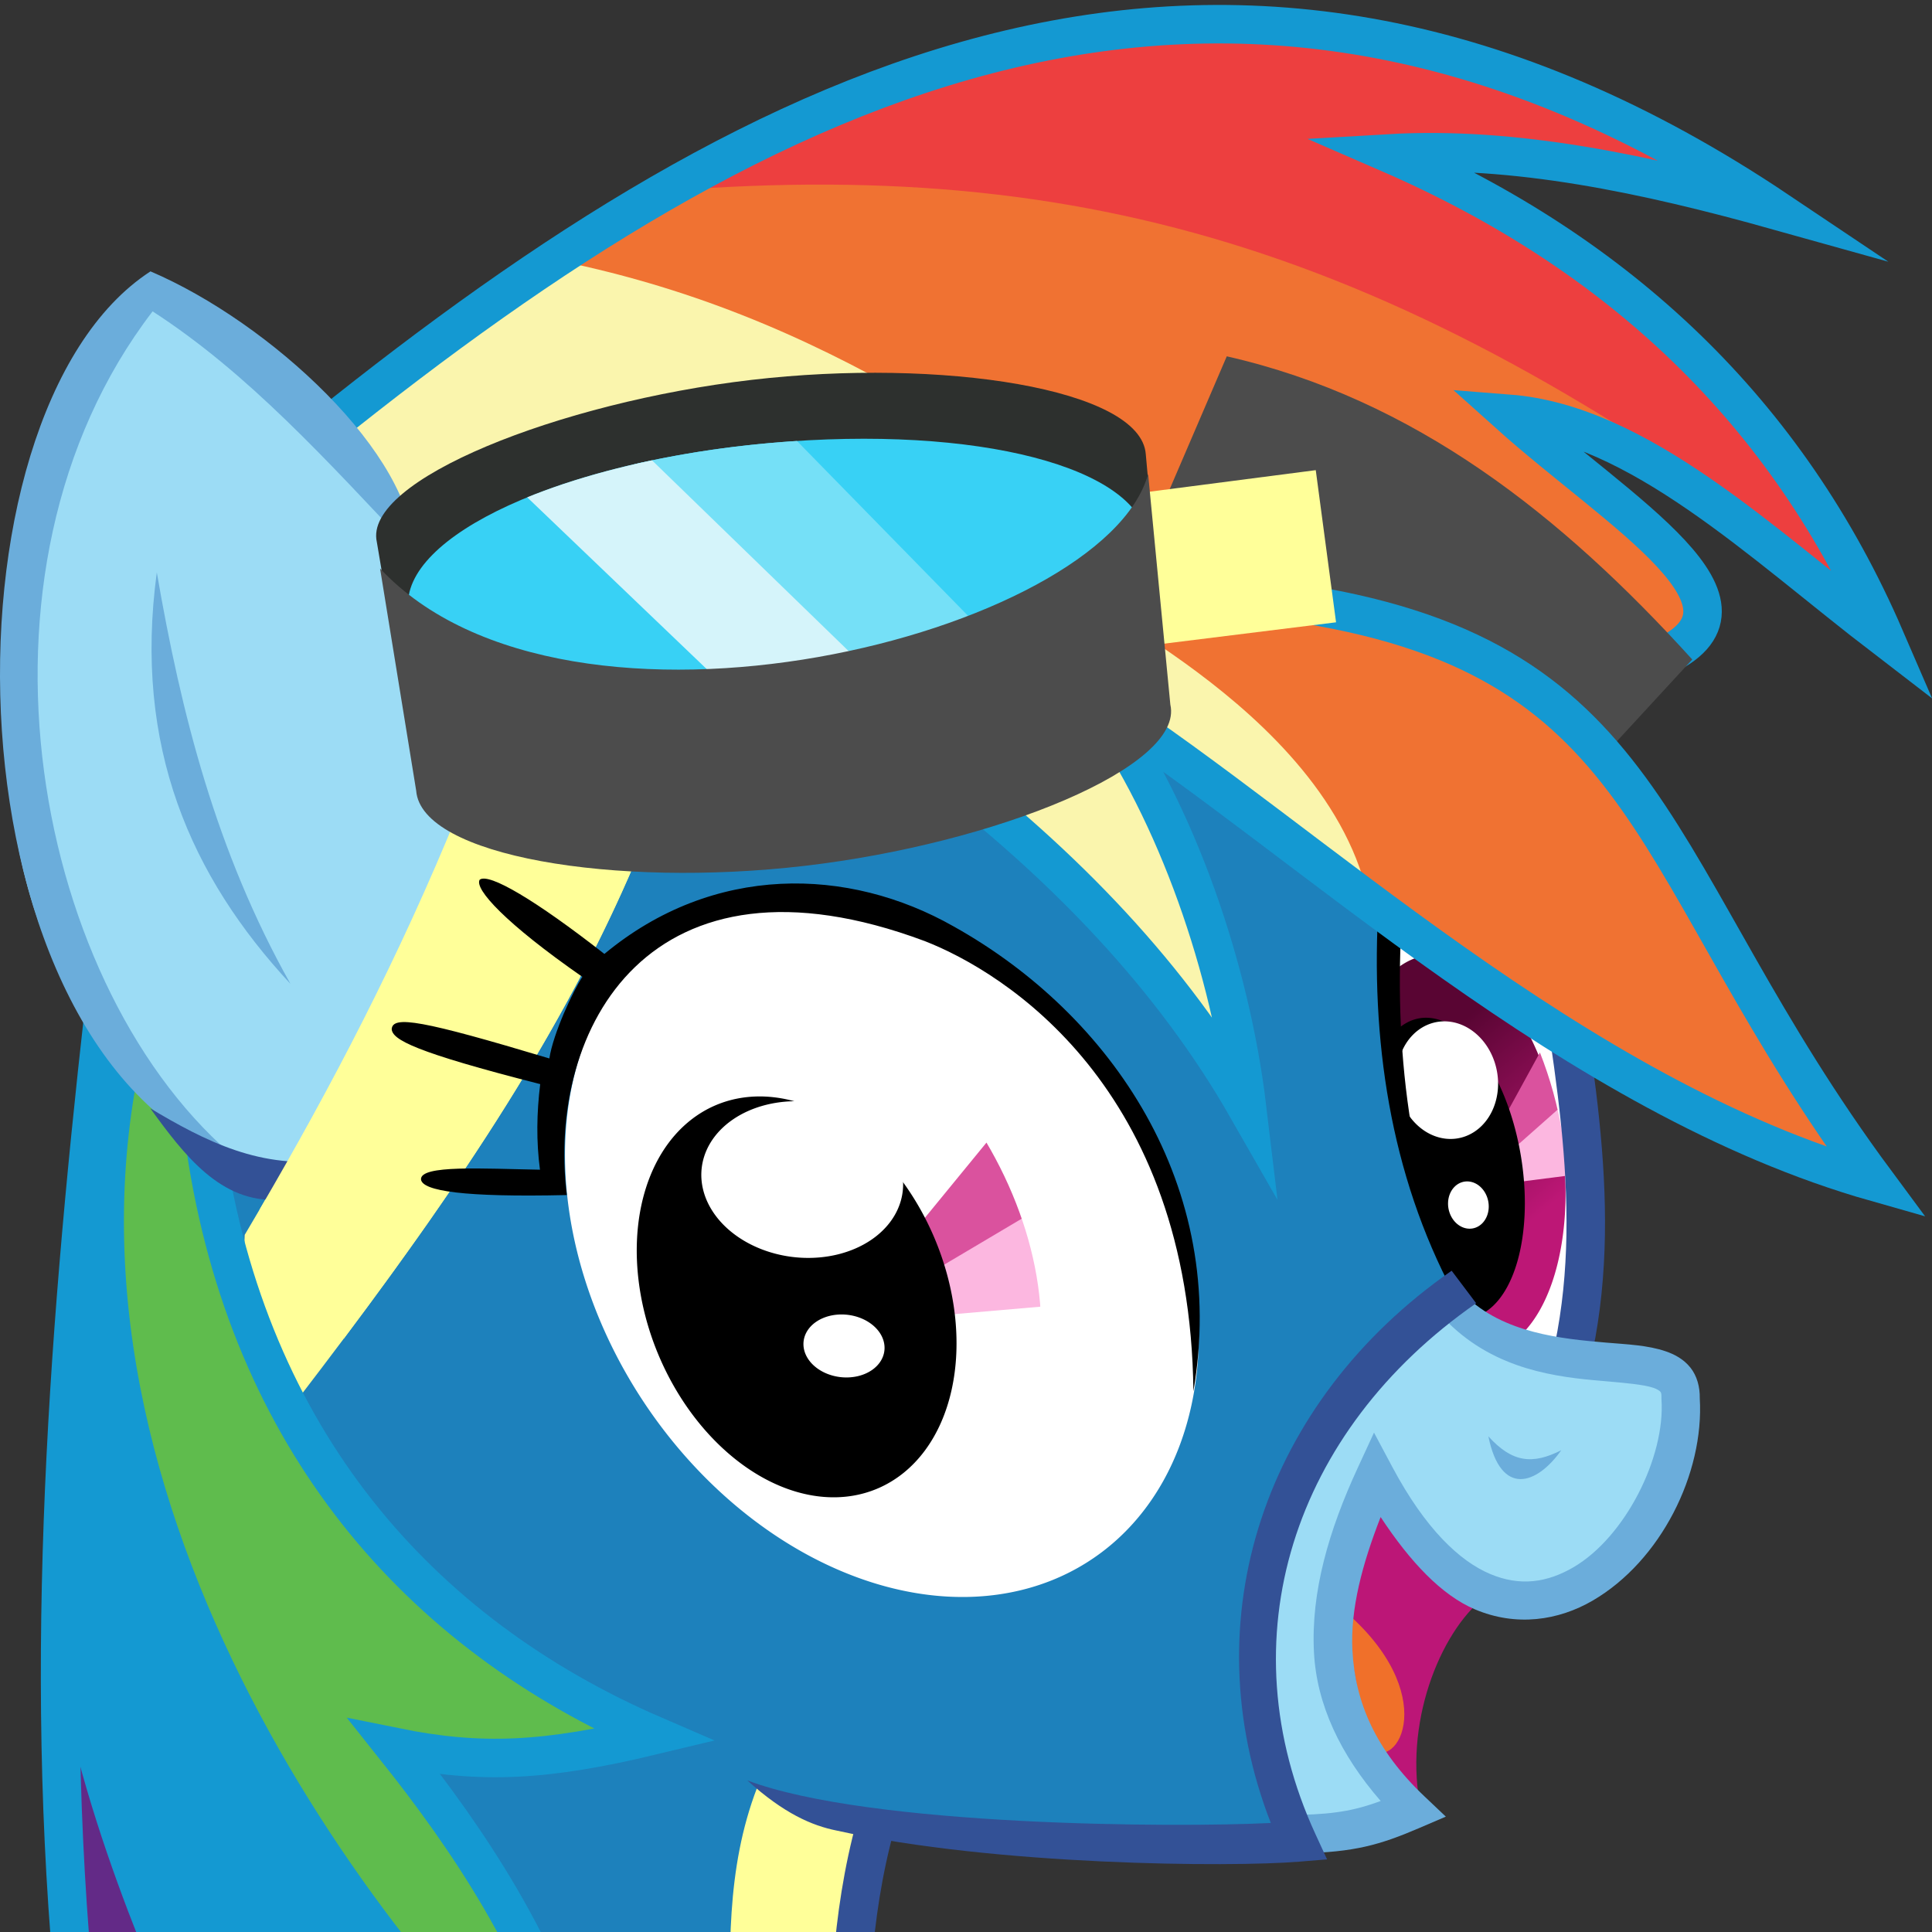 <?xml version="1.0" encoding="UTF-8"?>
<svg xmlns="http://www.w3.org/2000/svg" xmlns:xlink="http://www.w3.org/1999/xlink" width="92.945mm" height="92.945mm" version="1.1" viewBox="0 0 92.945 92.945">
<rect x="0" y="0" width="92.945" height="92.945" fill="#333333" stroke="none"/>
<defs>
<linearGradient id="c">
<stop stop-color="#590533" offset="0"/>
<stop stop-color="#bd1776" offset="1"/>
</linearGradient>
<linearGradient id="b" x1="-1226.5" x2="-1216.1" y1="1305.8" y2="1391.8" gradientTransform="matrix(.918 0 0 .967 981.22 -1121.6)" gradientUnits="userSpaceOnUse" xlink:href="#c"/>
<clipPath id="a">
<ellipse cx="1494.2" cy="554.1" rx="77.3" ry="128.8"/>
</clipPath>
<clipPath id="d">
<ellipse transform="matrix(.996 -.088 .1 .995 0 0)" cx="89.021" cy="-31.663" rx="18.139" ry="6.424" fill="#38d1f5"/>
</clipPath>
<clipPath id="e">
<path d="m73.695 23.148-21.927-35.471 20.515-17.732c6.317 17.643 25.171 37.264 1.411 53.203z" fill="#fff"/>
</clipPath>
</defs>
<g transform="translate(-82.874 286.62)">
<g transform="translate(0 44.932)">
<g>
<path d="m124.89-244.04-3.316 22.977-20.475-5.701 0.233-23.442z" fill="#1d81bc"/>
<path d="m144.78-242.72c-14.097-0.11-26.245-2.348-38.714-4.234-6.119-9.433-11.616-19.156-14.478-30.108l25.255-29.45 40.713 21.92 1.571 18.306z" fill="#1d81bc"/>
<path d="m104.93-292.51c-3.043 7.48-6.568 14.093-10.283 20.363-0.152 2.808 1.002 5.429 2.482 8.003 6.377-8.315 12.423-16.766 16.361-26.087z" fill="#ff9"/>
</g>
<g transform="translate(35.076 -264.51)">
<g>
<path d="m57.687-11.826c2.076 13.973 10.187 23.347 21.57 28.264-5.198 1.25-8.293 1.414-12.469 0.567 7.124 8.948 13.846 20.469 8.691 41.092-2.315-6.985-3.401-14.806-9.069-20.593 0.816 12.286-0.808 23.542-11.241 31.079 3.304-12.801-1.951-25.212-3.573-37.789-1.819-16.436-0.637-32.872 1.211-49.308" fill="#1499d2"/>
<path d="m50.815 14.475c3.579 16.841 14.085 29.101 13.355 42.075-1.564 6.553-4.909 9.162-8.469 11.292 2.826-17.551-5.423-36.845-4.886-53.367z" fill="#632a87"/>
<path d="m54.465-15.548c-4.383 22.037 12.738 43.529 21.522 51.026-1.299-6.782-5.579-12.622-9.526-18.567 3.913 1.453 8.16 0.736 12.348 0.397-18.687-9.21-19.849-22.624-20.772-29.372z" fill="#5fbc4d"/>
</g>
<path d="m57.687-11.826c2.076 13.973 10.187 23.347 21.57 28.264-5.198 1.25-8.293 1.414-12.469 0.567 7.124 8.948 13.846 20.469 8.691 41.092-2.315-6.985-3.401-14.806-9.069-20.593 0.816 12.286-0.808 23.542-11.241 31.079 3.304-12.801-1.951-25.212-3.573-37.789-1.819-16.436-0.637-32.872 1.211-49.308" fill="none" stroke="#1499d2" stroke-miterlimit="100" stroke-width="1.852"/>
</g>
<path d="m158.83-266.19-0.411-20.612-8.886-1.728c1.47 9.002-0.157 22.235 9.298 22.34z" fill="#fff"/>
<g transform="matrix(-.276 .272 .182 .413 174.94 -295.82)" clip-path="url(#e)" stroke-width="2.474">
<g transform="matrix(-.263 .089 .118 .244 112.88 -48.73)">
<path transform="matrix(-.923 .385 .361 .932 0 0)" d="m-78.512 181.36a53.133 76.539 0 0 1-53.133 76.539 53.133 76.539 0 0 1-53.133-76.539 53.133 76.539 0 0 1 53.133-76.539 53.133 76.539 0 0 1 53.133 76.539z" fill="url(#b)" stroke-width="0"/>
<polygon transform="matrix(-.611 .357 .328 .593 912.04 -756.3)" points="1433.6 651.9 1478.1 613.4 1471.1 599.9 1417.1 615.9" clip-path="url(#a)" fill="#fcb7e0" stroke-width="2.571"/>
<polygon transform="matrix(-.611 .357 .328 .593 912.04 -756.3)" points="1472.1 589.4 1472.1 602.4 1417.1 615.9 1410.1 578.9" clip-path="url(#a)" fill="#da529e" stroke-width="2.571"/>
</g>
<g stroke-width="0">
<path transform="matrix(.995 .096 .037 .999 0 0)" d="m91.746-10.74a11.155 15.038 0 0 1-11.155 15.038 11.155 15.038 0 0 1-11.155-15.038 11.155 15.038 0 0 1 11.155-15.038 11.155 15.038 0 0 1 11.155 15.038z"/>
<path transform="matrix(.582 .813 -.794 .607 0 0)" d="m51.742-63.097a2.292 2.968 0 0 1-2.292 2.968 2.292 2.968 0 0 1-2.292-2.968 2.292 2.968 0 0 1 2.292-2.968 2.292 2.968 0 0 1 2.292 2.968z" fill="#fff"/>
<path transform="matrix(.582 .813 -.794 .607 0 0)" d="m43.237-66.609a5.702 7.385 0 0 1-5.702 7.385 5.702 7.385 0 0 1-5.702-7.385 5.702 7.385 0 0 1 5.702-7.385 5.702 7.385 0 0 1 5.702 7.385z" fill="#fff"/>
</g>
</g>
<path d="m153.27-269.16c-2.846-5.909-3.349-13.014-2.915-18.825l-1.158-0.142c-0.401 6.555 0.55 13.054 3.614 18.804z"/>
<path d="m158.58-266.68c1.505-7.26-0.271-14.568-1.228-21.828" fill="none" stroke="#335196" stroke-width="1.852"/>
<g transform="translate(35.076 -264.51)">
<g>
<path d="m63.384-46.867 16.808-11.061 18.869 15.832-32.099 2.44z" fill="#faf5ad"/>
<path d="m137.34-38.625c-13.636-13.425-30.703-22.362-55.576-21.092l-7.699 5.097c13.825 2.65 22.11 9.755 31.936 15.832 6.533-0.213 13.209-0.262 22.718 2.928 2.824-3.954-4.369-7.473-7.482-11.169z" fill="#f07232"/>
<path d="m137.02-38.625c-20.755-15.878-36.015-20.859-56.932-19.248 18.475-10.945 35.444-8.59 50.046-0.868l-15.67-0.976c11.367 4.304 18.11 11.884 22.556 21.092z" fill="#ed3f3f"/>
</g>
<path d="m127.64-35.372c5.806-2.55-1.927-6.975-7.266-11.766 6.244 0.488 12.139 6.208 18.11 10.79-4.699-10.877-12.797-18.509-23.857-23.315 6.05-0.354 12.346 0.986 18.706 2.765-26.452-17.747-48.747-6.5-69.89 10.465" fill="none" stroke="#1499d2" stroke-miterlimit="100" stroke-width="1.852"/>
</g>
<path d="m138.91-307.47 2.982-6.94c9.033 2.054 16.094 7.637 22.393 14.585l-5.097 5.53z" fill="#4c4c4c"/>
<g transform="translate(35.076 -264.51)">
<path d="m103.02-39.276c16.055-0.787 26.271 11.355 34.267 28.412-11.727-4.114-23.272-12.978-34.864-20.604z" fill="#f07232"/>
<path d="m107.84-15.256-6.398-16.917 12.254 8.675c-1.889-9.878-16.15-15.166-12.362-14.585l-7.753 8.892c5.56 3.723 9.604 9.178 14.26 13.935z" fill="#faf5ad"/>
<path d="m110.56-37.974c17.061 2.749 16.388 12.825 27.49 27.815-14.595-4.141-27.193-16.387-37.358-22.99 3.738 5.237 6.304 12.731 7.103 19.411-3.59-6.277-8.792-11.705-15.128-16.537" fill="none" stroke="#1499d2" stroke-miterlimit="100" stroke-width="1.852"/>
</g>
<path d="m138.42-300.53 8.729-1.084-0.976-7.32-8.784 1.139z" fill="#ff9"/>
<g transform="translate(35.076 -264.51)">
<path d="m59.342-11.203c7.795 2.136 8.654-10.009 12.354-16.304-2.184-9.313-4.395-18.619-16.861-25.165-9.674 13.614-9.431 34.075 4.506 41.468z" fill="#9cdcf5"/>
<path d="m59.342-11.152c-14.256-5.008-14.851-35.987-4.304-42.835 5.742 2.453 12.673 8.825 12.658 13.519-4.196-4.444-7.963-8.625-12.557-11.595-9.627 12.553-5.699 32.822 4.202 40.911z" fill="#6baddb"/>
<path d="m61.772-19.709c-3.578-6.36-5.265-13.035-6.43-19.797-1.136 8.388 1.64 14.642 6.43 19.797z" fill="#6baddb"/>
</g>
<g>
<path d="m90.105-278.23c2.604 1.552 5.369 2.994 8.786 2.456l-2.602 1.94c-2.792 0.162-4.545-2.137-6.184-4.397z" fill="#335196"/>
<path transform="matrix(.927 -.375 .453 .891 0 0)" d="m249.56-205.72a13.861 18.119 0 0 1-13.861 18.119 13.861 18.119 0 0 1-13.861-18.119 13.861 18.119 0 0 1 13.861-18.119 13.861 18.119 0 0 1 13.861 18.119z" fill="#fff"/>
<path d="m104.93-292.51c-2.848 7.002-6.119 13.243-9.572 19.155l4.061 6.196c5.515-7.35 10.608-14.874 14.072-23.071z" fill="#ff9"/>
</g>
<g transform="translate(35.076 -264.51)">
<path d="m103.9-34.317c-9.055-9.688-33.97-3.283-36.1 4.449l-1.872-11.092c-0.685-2.979 8.789-6.729 18.021-7.806 9.132-1.065 18.727 0.415 18.97 3.569z" fill="#2d302e"/>
<path transform="matrix(.996 -.088 .1 .995 0 0)" d="m106.61-31.807c0 3.548-7.567 6.568-17.585 6.568-10.018 0-18.139-2.876-18.139-6.424 1e-6 -3.548 8.121-6.424 18.139-6.424 10.018 1e-6 17.585 2.732 17.585 6.28z" fill="#38d1f5"/>
<g clip-path="url(#d)">
<path d="m77.721-45.17 7.912-1.174 9.475 9.683-7.277 1.467z" fill="#75e0f7"/>
<path d="m78.648-45.399 10.507 10.195-6.53 1.144-9.77-9.35z" fill="#d5f4fa"/>
</g>
<path d="m66.082-39.693c9.055 9.688 34.82 3.188 36.95-4.544l1.069 11.092c0.685 2.979-8.364 6.682-17.595 7.758-9.132 1.065-18.443-0.462-18.686-3.616z" fill="#4c4c4c"/>
</g>
<g transform="matrix(-.55 .363 .363 .55 166.17 -296.48)" stroke-width="1.519">
<g transform="matrix(-.263 .089 .118 .244 112.88 -48.73)">
<path transform="matrix(-.923 .385 .361 .932 0 0)" d="m-78.512 181.36a53.133 76.539 0 0 1-53.133 76.539 53.133 76.539 0 0 1-53.133-76.539 53.133 76.539 0 0 1 53.133-76.539 53.133 76.539 0 0 1 53.133 76.539z" fill="url(#b)" stroke-width="0"/>
<polygon transform="matrix(-.611 .357 .328 .593 912.04 -756.3)" points="1433.6 651.9 1478.1 613.4 1471.1 599.9 1417.1 615.9" clip-path="url(#a)" fill="#fcb7e0" stroke-width="1.578"/>
<polygon transform="matrix(-.611 .357 .328 .593 912.04 -756.3)" points="1472.1 589.4 1472.1 602.4 1417.1 615.9 1410.1 578.9" clip-path="url(#a)" fill="#da529e" stroke-width="1.578"/>
</g>
<g stroke-width="0">
<path transform="matrix(.995 .096 .037 .999 0 0)" d="m91.746-10.74a11.155 15.038 0 0 1-11.155 15.038 11.155 15.038 0 0 1-11.155-15.038 11.155 15.038 0 0 1 11.155-15.038 11.155 15.038 0 0 1 11.155 15.038z"/>
<path transform="matrix(.582 .813 -.794 .607 0 0)" d="m51.742-63.097a2.292 2.968 0 0 1-2.292 2.968 2.292 2.968 0 0 1-2.292-2.968 2.292 2.968 0 0 1 2.292-2.968 2.292 2.968 0 0 1 2.292 2.968z" fill="#fff"/>
<path transform="matrix(.582 .813 -.794 .607 0 0)" d="m43.237-66.609a5.702 7.385 0 0 1-5.702 7.385 5.702 7.385 0 0 1-5.702-7.385 5.702 7.385 0 0 1 5.702-7.385 5.702 7.385 0 0 1 5.702 7.385z" fill="#fff"/>
</g>
</g>
<path d="m110.14-274.06c-4.951 0.113-6.944-0.196-7.012-0.75-0.048-0.712 2.984-0.517 5.723-0.47-0.182-1.375-0.158-2.732 0.011-4.117-6.055-1.545-7.11-2.137-7.144-2.646 0.048-0.662 1.425-0.439 7.585 1.411 0.178-1.194 1.152-3.278 1.588-3.925-3.69-2.568-5.212-4.231-4.939-4.675 0.443-0.337 2.677 0.974 5.998 3.572 5.243-4.354 11.749-4.197 16.803-1.323 7.598 4.241 13.234 12.503 11.533 22.36-0.155-14.629-9.093-20.161-12.922-21.654-13.209-4.936-18.201 4.167-17.222 12.216z"/>
<g transform="translate(35.076 -264.51)">
<path d="m109.71 21.786 5.717-1.654-2.032-16.489c8.742 10.238 14.145 6.649 14.836-4.489-4.029-0.546-7.997-1.322-11.528-3.732-11.786 9.465-8.591 17.8-6.993 26.364z" fill="#9cdcf5"/>
<path d="m113.79 4.796 5.411 5.01c-2.147 1.698-3.912 6.133-3.039 10.22-3.82-4.622-4.783-10.163-2.371-15.23z" fill="#bc1677"/>
<path d="m112.42 10.407 1.202 6.68c1.512 1.157 3.492-2.701-1.202-6.68z" fill="#f0702a"/>
<path d="m118.28-4.721-0.832 1.291c2.323 2.308 5.285 2.641 7.441 2.824 1.078 0.092 1.985 0.172 2.439 0.326 0.227 0.077 0.315 0.153 0.344 0.189 0.029 0.036 0.061 0.065 0.055 0.283v0.045l2e-3 0.045c0.187 2.767-1.737 6.618-4.242 8.078-1.253 0.73-2.561 0.933-4.014 0.314-1.452-0.618-3.103-2.156-4.697-5.15l-0.877-1.645-0.781 1.691c-1.381 2.986-2.262 5.963-2.107 8.887 0.132 2.51 1.27 4.913 3.209 7.144-1.093 0.4-2.037 0.627-3.889 0.666l0.041 1.852c2.589-0.055 3.808-0.406 5.688-1.211l1.295-0.555-1.023-0.969c-2.367-2.241-3.34-4.543-3.471-7.025-0.106-2.004 0.482-4.177 1.357-6.418 1.431 2.172 2.936 3.758 4.531 4.438 1.992 0.848 4.025 0.54 5.672-0.42 3.275-1.908 5.368-6.109 5.15-9.738 0.01-0.534-0.132-1.072-0.451-1.471-0.325-0.406-0.762-0.638-1.195-0.785-0.867-0.294-1.826-0.329-2.879-0.418-2.105-0.179-4.937-0.453-6.765-2.269z" color="#000000" color-rendering="auto" dominant-baseline="auto" fill="#6baddb" image-rendering="auto" shape-rendering="auto" solid-color="#000000"/>
<path d="m119.4 2.058c0.6 2.93 2.333 2.332 3.507 0.668-1.374 0.694-2.347 0.609-3.507-0.668z" fill="#6baddb"/>
</g>
<path d="m124.07-244.22-4.77-1.338c-3.029 7.886 0.667 16.266-2.967 25.013l5.003 0.64c3.345-7.977 2.002-16.2 2.734-24.315z" fill="#ff9"/>
<path d="m152.71-270.42c-9.026 6.282-12.512 16.762-8.701 26.568-4.574 0.227-19.278 0.173-25.183-2.047 1.762 1.591 3.106 2.175 4.311 2.415 7.614 1.687 18.936 1.767 22.262 1.492l1.318-0.109-0.553-1.201c-4.33-9.392-1.095-19.414 7.725-25.553z" color="#000000" color-rendering="auto" dominant-baseline="auto" fill="#335196" image-rendering="auto" shape-rendering="auto" solid-color="#000000"/>
<path d="m125.01-243.81c-2.532 9.154 0.012 17.393-3.839 24.315" fill="none" stroke="#335196" stroke-width="1.852"/>
</g>
</g>
</svg>
